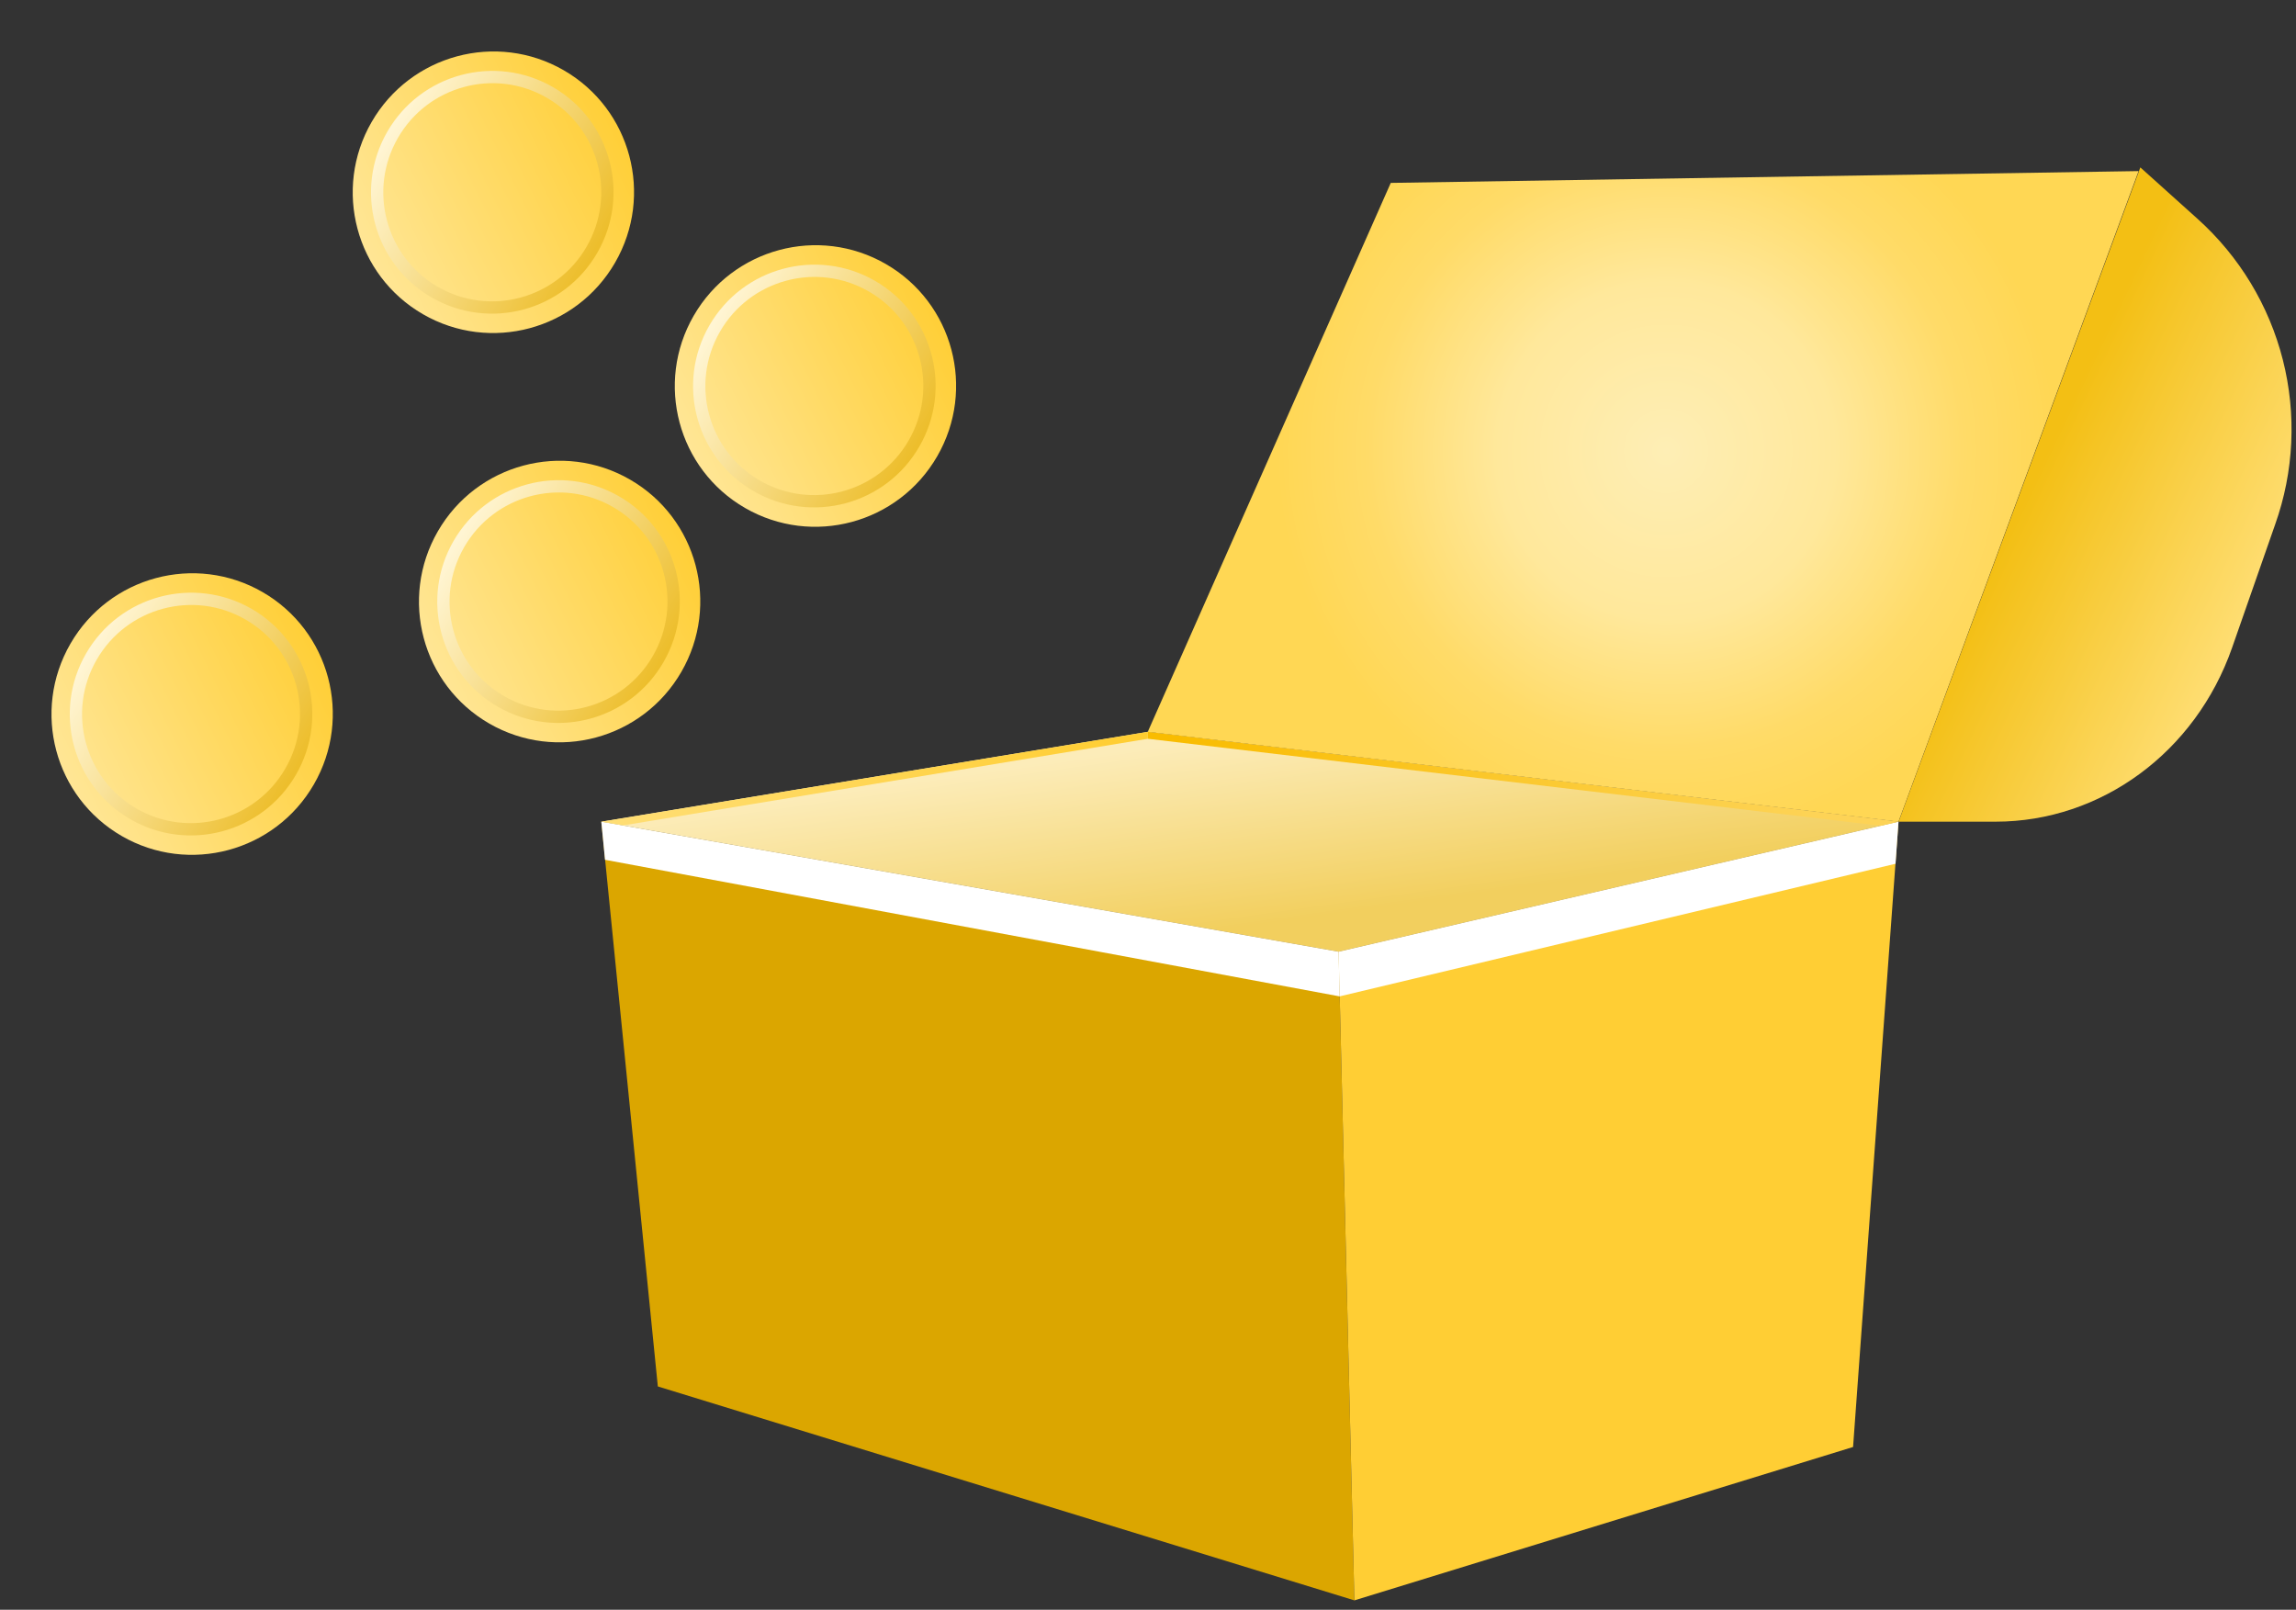<svg xmlns="http://www.w3.org/2000/svg" width="184" height="129" viewBox="0 0 184 129" fill="none"><rect x="0" y="0" width="184" height="129" fill="#333333" stroke="none"/><path d="M48.188 65.847L52.718 111.105L108.539 128.249L107.277 76.27L48.188 65.847Z" fill="#DBA600"></path><path d="M107.277 76.27L152.145 65.847L148.504 115.957L108.54 128.249L107.277 76.27Z" fill="#FFCE34"></path><path d="M48.188 65.847L91.98 58.647L152.144 65.847L107.277 76.27L48.188 65.847Z" fill="url(#paint0_linear_1003_370)"></path><path d="M91.981 58.647L111.455 14.657L171.386 13.71L152.144 65.847L91.981 58.647Z" fill="url(#paint1_radial_1003_370)"></path><path d="M159.921 65.847H152.154L171.525 13.415L176.117 17.543C179.463 20.549 181.84 24.481 182.947 28.841C184.053 33.2 183.838 37.789 182.33 42.027L178.877 51.909C175.945 60.28 168.383 65.847 159.921 65.847Z" fill="url(#paint2_linear_1003_370)"></path><path d="M48.188 65.847L48.485 68.901L107.355 79.847L107.277 76.27L48.188 65.847Z" fill="white"></path><path d="M48.188 65.847L49.967 66.142L91.98 59.203V58.647L48.188 65.847Z" fill="url(#paint3_linear_1003_370)"></path><path d="M107.355 79.847L151.908 69.218L152.145 65.847L107.277 76.27L107.355 79.847Z" fill="white"></path><path d="M91.981 58.647V59.203L150.724 66.177L152.144 65.847L91.981 58.647Z" fill="url(#paint4_linear_1003_370)"></path><path d="M9.756 66.996C15.144 70.107 22.039 68.253 25.156 62.855C28.272 57.457 26.43 50.559 21.042 47.448C15.653 44.337 8.759 46.191 5.642 51.589C2.526 56.987 4.367 63.885 9.756 66.996Z" fill="url(#paint5_linear_1003_370)"></path><path d="M10.692 65.222C15.102 67.769 20.745 66.251 23.295 61.833C25.846 57.415 24.339 51.77 19.928 49.224C15.518 46.678 9.876 48.195 7.325 52.613C4.774 57.031 6.282 62.676 10.692 65.222Z" stroke="url(#paint6_linear_1003_370)" stroke-width="0.985"></path><path d="M39.205 57.98C44.594 61.091 51.488 59.237 54.605 53.839C57.721 48.441 55.88 41.543 50.491 38.432C45.103 35.321 38.208 37.175 35.091 42.573C31.975 47.971 33.817 54.869 39.205 57.98Z" fill="url(#paint7_linear_1003_370)"></path><path d="M40.141 56.207C44.551 58.753 50.194 57.236 52.745 52.818C55.295 48.4 53.788 42.754 49.378 40.208C44.968 37.662 39.325 39.179 36.774 43.597C34.224 48.015 35.731 53.66 40.141 56.207Z" stroke="url(#paint8_linear_1003_370)" stroke-width="0.985"></path><path d="M59.707 40.707C65.096 43.818 71.99 41.964 75.107 36.566C78.223 31.168 76.382 24.27 70.993 21.159C65.605 18.048 58.71 19.902 55.593 25.3C52.477 30.698 54.319 37.596 59.707 40.707Z" fill="url(#paint9_linear_1003_370)"></path><path d="M60.643 38.934C65.053 41.48 70.696 39.962 73.246 35.545C75.797 31.127 74.29 25.481 69.88 22.935C65.47 20.389 59.827 21.906 57.276 26.324C54.725 30.742 56.233 36.388 60.643 38.934Z" stroke="url(#paint10_linear_1003_370)" stroke-width="0.985"></path><path d="M33.897 25.181C39.285 28.292 46.18 26.438 49.296 21.04C52.413 15.642 50.571 8.744 45.182 5.633C39.794 2.522 32.899 4.376 29.783 9.774C26.666 15.172 28.508 22.07 33.897 25.181Z" fill="url(#paint11_linear_1003_370)"></path><path d="M34.832 23.408C39.242 25.954 44.885 24.436 47.436 20.019C49.987 15.601 48.479 9.955 44.069 7.409C39.659 4.863 34.016 6.38 31.466 10.798C28.915 15.216 30.422 20.861 34.832 23.408Z" stroke="url(#paint12_linear_1003_370)" stroke-width="0.985"></path><defs><linearGradient id="paint0_linear_1003_370" x1="92.504" y1="59.805" x2="94.638" y2="74.945" gradientUnits="userSpaceOnUse"><stop stop-color="#FCECB9"></stop><stop offset="1" stop-color="#F2CF5E"></stop></linearGradient><radialGradient id="paint1_radial_1003_370" cx="0" cy="0" r="1" gradientUnits="userSpaceOnUse" gradientTransform="translate(133.516 36.125) rotate(146.445) scale(31.254 31.268)"><stop stop-color="#FEEEB5"></stop><stop offset="0.432" stop-color="#FFE89B"></stop><stop offset="0.766" stop-color="#FFDB68"></stop><stop offset="1" stop-color="#FFD754"></stop></radialGradient><linearGradient id="paint2_linear_1003_370" x1="162.225" y1="39.817" x2="181.415" y2="48.935" gradientUnits="userSpaceOnUse"><stop offset="0.005" stop-color="#F3BF14"></stop><stop offset="1" stop-color="#FFDF77"></stop></linearGradient><linearGradient id="paint3_linear_1003_370" x1="91.874" y1="58.702" x2="48.674" y2="65.824" gradientUnits="userSpaceOnUse"><stop stop-color="#FFCD30"></stop><stop offset="1" stop-color="#FFDE75"></stop></linearGradient><linearGradient id="paint4_linear_1003_370" x1="93.653" y1="58.702" x2="152.063" y2="65.662" gradientUnits="userSpaceOnUse"><stop stop-color="#F9BC00"></stop><stop offset="0.889" stop-color="#FDD356"></stop></linearGradient><linearGradient id="paint5_linear_1003_370" x1="-8.262" y1="68.85" x2="26.327" y2="51.921" gradientUnits="userSpaceOnUse"><stop stop-color="#FFF5D3"></stop><stop offset="1" stop-color="#FFCE34"></stop></linearGradient><linearGradient id="paint6_linear_1003_370" x1="7.107" y1="52.487" x2="23.514" y2="61.959" gradientUnits="userSpaceOnUse"><stop stop-color="#FFF5D3"></stop><stop offset="1" stop-color="#EDBE2C"></stop></linearGradient><linearGradient id="paint7_linear_1003_370" x1="21.187" y1="59.834" x2="55.776" y2="42.906" gradientUnits="userSpaceOnUse"><stop stop-color="#FFF5D3"></stop><stop offset="1" stop-color="#FFCE34"></stop></linearGradient><linearGradient id="paint8_linear_1003_370" x1="36.556" y1="43.471" x2="52.963" y2="52.944" gradientUnits="userSpaceOnUse"><stop stop-color="#FFF5D3"></stop><stop offset="1" stop-color="#EDBE2C"></stop></linearGradient><linearGradient id="paint9_linear_1003_370" x1="41.689" y1="42.561" x2="76.278" y2="25.632" gradientUnits="userSpaceOnUse"><stop stop-color="#FFF5D3"></stop><stop offset="1" stop-color="#FFCE34"></stop></linearGradient><linearGradient id="paint10_linear_1003_370" x1="57.058" y1="26.198" x2="73.465" y2="35.67" gradientUnits="userSpaceOnUse"><stop stop-color="#FFF5D3"></stop><stop offset="1" stop-color="#EDBE2C"></stop></linearGradient><linearGradient id="paint11_linear_1003_370" x1="15.878" y1="27.035" x2="50.468" y2="10.106" gradientUnits="userSpaceOnUse"><stop stop-color="#FFF5D3"></stop><stop offset="1" stop-color="#FFCE34"></stop></linearGradient><linearGradient id="paint12_linear_1003_370" x1="31.247" y1="10.672" x2="47.654" y2="20.145" gradientUnits="userSpaceOnUse"><stop stop-color="#FFF5D3"></stop><stop offset="1" stop-color="#EDBE2C"></stop></linearGradient></defs></svg>